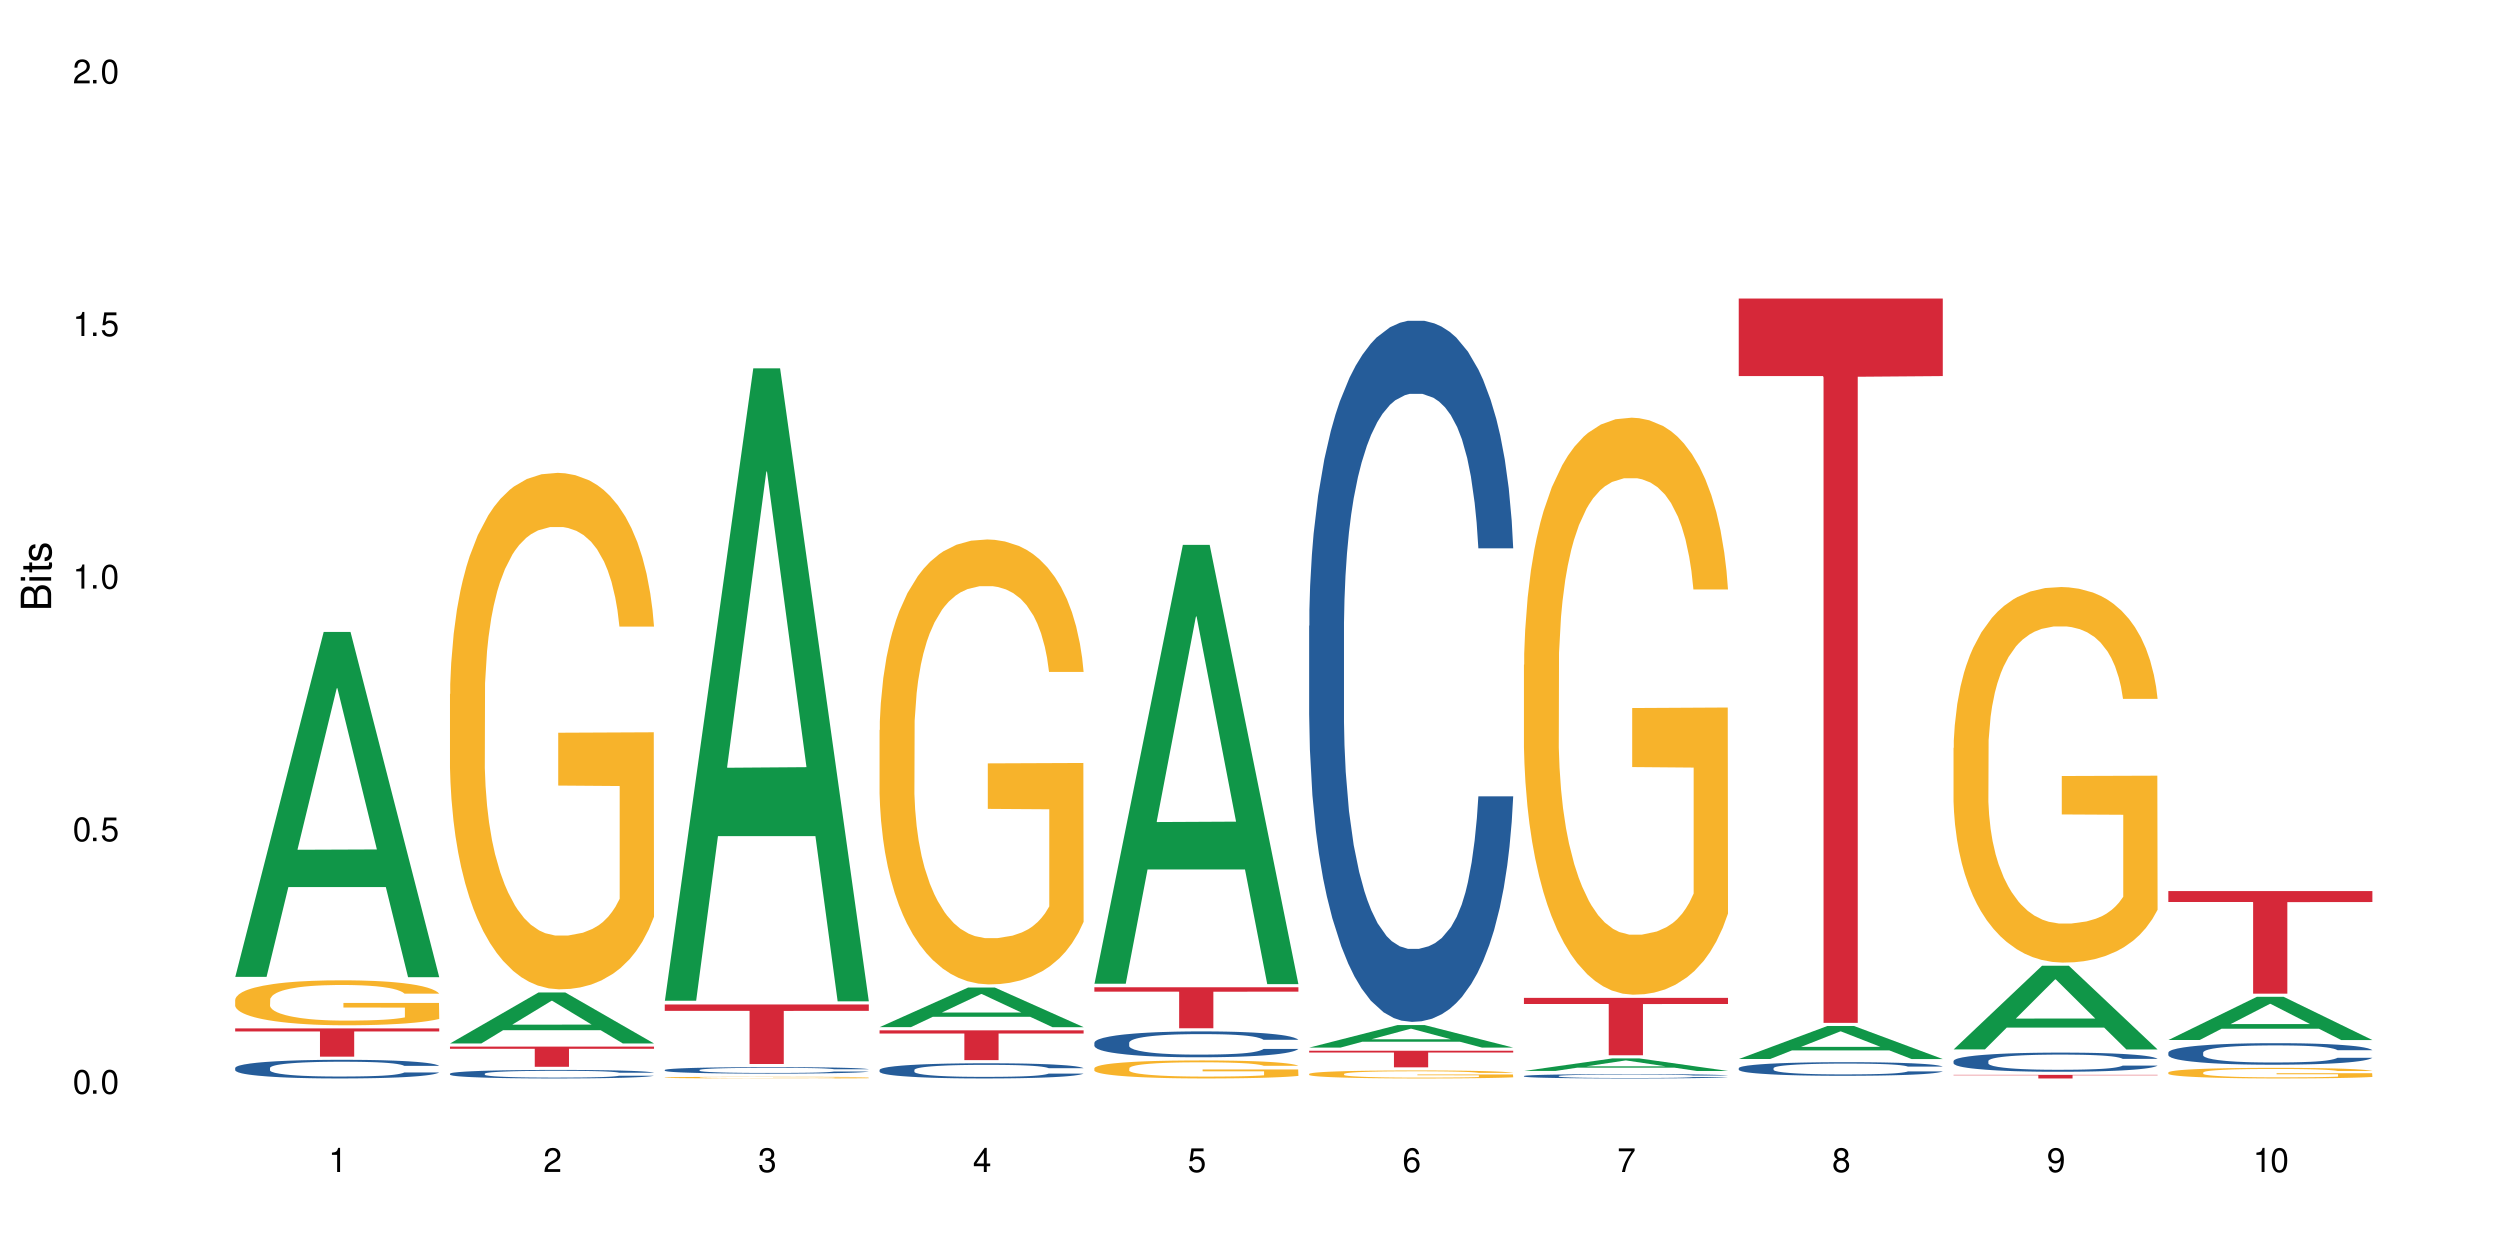 <?xml version="1.0" encoding="UTF-8"?>
<svg xmlns="http://www.w3.org/2000/svg" xmlns:xlink="http://www.w3.org/1999/xlink" width="720" height="360" viewBox="0 0 720 360">
<defs>
<g>
<g id="glyph-0-0">
</g>
<g id="glyph-0-1">
<path d="M 2.641 -6.938 C 2 -6.938 1.422 -6.656 1.078 -6.172 C 0.641 -5.562 0.406 -4.641 0.406 -3.359 C 0.406 -1.016 1.188 0.219 2.641 0.219 C 4.078 0.219 4.859 -1.016 4.859 -3.297 C 4.859 -4.641 4.656 -5.547 4.203 -6.172 C 3.844 -6.656 3.281 -6.938 2.641 -6.938 Z M 2.641 -6.188 C 3.547 -6.188 4 -5.25 4 -3.375 C 4 -1.406 3.562 -0.484 2.625 -0.484 C 1.734 -0.484 1.281 -1.438 1.281 -3.344 C 1.281 -5.25 1.734 -6.188 2.641 -6.188 Z M 2.641 -6.188 "/>
</g>
<g id="glyph-0-2">
<path d="M 1.828 -1 L 0.828 -1 L 0.828 0 L 1.828 0 Z M 1.828 -1 "/>
</g>
<g id="glyph-0-3">
<path d="M 4.562 -6.797 L 1.062 -6.797 L 0.547 -3.094 L 1.328 -3.094 C 1.719 -3.562 2.047 -3.734 2.578 -3.734 C 3.484 -3.734 4.062 -3.109 4.062 -2.094 C 4.062 -1.125 3.484 -0.531 2.578 -0.531 C 1.828 -0.531 1.375 -0.906 1.188 -1.672 L 0.328 -1.672 C 0.453 -1.109 0.547 -0.844 0.75 -0.594 C 1.125 -0.078 1.828 0.219 2.594 0.219 C 3.969 0.219 4.922 -0.781 4.922 -2.219 C 4.922 -3.562 4.031 -4.484 2.719 -4.484 C 2.25 -4.484 1.859 -4.359 1.469 -4.062 L 1.734 -5.969 L 4.562 -5.969 Z M 4.562 -6.797 "/>
</g>
<g id="glyph-0-4">
<path d="M 2.484 -4.938 L 2.484 0 L 3.328 0 L 3.328 -6.938 L 2.766 -6.938 C 2.469 -5.875 2.281 -5.734 0.984 -5.562 L 0.984 -4.938 Z M 2.484 -4.938 "/>
</g>
<g id="glyph-0-5">
<path d="M 4.859 -0.828 L 1.281 -0.828 C 1.359 -1.406 1.672 -1.781 2.5 -2.281 L 3.469 -2.828 C 4.406 -3.344 4.906 -4.062 4.906 -4.906 C 4.906 -5.484 4.672 -6.031 4.266 -6.406 C 3.859 -6.766 3.375 -6.938 2.719 -6.938 C 1.859 -6.938 1.219 -6.625 0.844 -6.031 C 0.609 -5.672 0.5 -5.234 0.484 -4.531 L 1.328 -4.531 C 1.359 -5.016 1.406 -5.281 1.531 -5.516 C 1.75 -5.938 2.188 -6.203 2.703 -6.203 C 3.469 -6.203 4.031 -5.641 4.031 -4.891 C 4.031 -4.344 3.719 -3.859 3.125 -3.516 L 2.234 -3 C 0.812 -2.172 0.406 -1.531 0.328 -0.016 L 4.859 -0.016 Z M 4.859 -0.828 "/>
</g>
<g id="glyph-0-6">
<path d="M 2.125 -3.188 L 2.578 -3.188 C 3.5 -3.188 3.984 -2.766 3.984 -1.922 C 3.984 -1.062 3.469 -0.531 2.594 -0.531 C 1.656 -0.531 1.203 -1 1.156 -2.016 L 0.312 -2.016 C 0.344 -1.453 0.438 -1.094 0.609 -0.781 C 0.953 -0.109 1.625 0.219 2.547 0.219 C 3.953 0.219 4.859 -0.625 4.859 -1.938 C 4.859 -2.828 4.516 -3.297 3.703 -3.594 C 4.344 -3.844 4.656 -4.328 4.656 -5.031 C 4.656 -6.219 3.875 -6.938 2.578 -6.938 C 1.203 -6.938 0.484 -6.172 0.453 -4.703 L 1.297 -4.703 C 1.312 -5.125 1.344 -5.359 1.453 -5.578 C 1.641 -5.969 2.062 -6.203 2.594 -6.203 C 3.344 -6.203 3.797 -5.75 3.797 -5 C 3.797 -4.516 3.609 -4.219 3.25 -4.047 C 3.016 -3.953 2.703 -3.922 2.125 -3.906 Z M 2.125 -3.188 "/>
</g>
<g id="glyph-0-7">
<path d="M 3.141 -1.672 L 3.141 0 L 3.984 0 L 3.984 -1.672 L 4.984 -1.672 L 4.984 -2.438 L 3.984 -2.438 L 3.984 -6.938 L 3.359 -6.938 L 0.266 -2.578 L 0.266 -1.672 Z M 3.141 -2.438 L 1 -2.438 L 3.141 -5.5 Z M 3.141 -2.438 "/>
</g>
<g id="glyph-0-8">
<path d="M 4.781 -5.125 C 4.609 -6.266 3.891 -6.938 2.844 -6.938 C 2.094 -6.938 1.422 -6.578 1.031 -5.953 C 0.594 -5.266 0.406 -4.422 0.406 -3.172 C 0.406 -2 0.578 -1.25 0.984 -0.641 C 1.359 -0.078 1.953 0.219 2.703 0.219 C 3.984 0.219 4.922 -0.75 4.922 -2.094 C 4.922 -3.375 4.062 -4.281 2.844 -4.281 C 2.172 -4.281 1.641 -4.031 1.281 -3.516 C 1.281 -5.234 1.828 -6.188 2.797 -6.188 C 3.391 -6.188 3.797 -5.797 3.938 -5.125 Z M 2.734 -3.531 C 3.547 -3.531 4.062 -2.953 4.062 -2.031 C 4.062 -1.156 3.484 -0.531 2.703 -0.531 C 1.922 -0.531 1.328 -1.188 1.328 -2.078 C 1.328 -2.938 1.906 -3.531 2.734 -3.531 Z M 2.734 -3.531 "/>
</g>
<g id="glyph-0-9">
<path d="M 4.984 -6.797 L 0.438 -6.797 L 0.438 -5.969 L 4.109 -5.969 C 2.5 -3.656 1.828 -2.234 1.328 0 L 2.219 0 C 2.594 -2.172 3.453 -4.047 4.984 -6.094 Z M 4.984 -6.797 "/>
</g>
<g id="glyph-0-10">
<path d="M 3.75 -3.656 C 4.469 -4.094 4.688 -4.438 4.688 -5.078 C 4.688 -6.172 3.844 -6.938 2.641 -6.938 C 1.438 -6.938 0.594 -6.172 0.594 -5.094 C 0.594 -4.438 0.812 -4.094 1.516 -3.656 C 0.734 -3.266 0.359 -2.703 0.359 -1.922 C 0.359 -0.656 1.281 0.219 2.641 0.219 C 3.984 0.219 4.922 -0.656 4.922 -1.922 C 4.922 -2.703 4.531 -3.266 3.75 -3.656 Z M 2.641 -6.188 C 3.359 -6.188 3.812 -5.75 3.812 -5.062 C 3.812 -4.406 3.344 -3.984 2.641 -3.984 C 1.922 -3.984 1.453 -4.406 1.453 -5.078 C 1.453 -5.75 1.922 -6.188 2.641 -6.188 Z M 2.641 -3.266 C 3.484 -3.266 4.062 -2.719 4.062 -1.906 C 4.062 -1.078 3.484 -0.531 2.625 -0.531 C 1.797 -0.531 1.219 -1.094 1.219 -1.906 C 1.219 -2.719 1.781 -3.266 2.641 -3.266 Z M 2.641 -3.266 "/>
</g>
<g id="glyph-0-11">
<path d="M 0.516 -1.578 C 0.672 -0.453 1.406 0.219 2.438 0.219 C 3.188 0.219 3.859 -0.141 4.266 -0.766 C 4.688 -1.453 4.891 -2.297 4.891 -3.547 C 4.891 -4.719 4.703 -5.453 4.312 -6.078 C 3.938 -6.641 3.344 -6.938 2.594 -6.938 C 1.297 -6.938 0.359 -5.969 0.359 -4.625 C 0.359 -3.344 1.234 -2.453 2.453 -2.453 C 3.094 -2.453 3.578 -2.672 4.016 -3.203 C 4 -1.484 3.469 -0.531 2.5 -0.531 C 1.906 -0.531 1.484 -0.906 1.359 -1.578 Z M 2.578 -6.203 C 3.375 -6.203 3.969 -5.531 3.969 -4.641 C 3.969 -3.797 3.391 -3.188 2.547 -3.188 C 1.734 -3.188 1.234 -3.766 1.234 -4.688 C 1.234 -5.562 1.797 -6.203 2.578 -6.203 Z M 2.578 -6.203 "/>
</g>
<g id="glyph-1-0">
</g>
<g id="glyph-1-1">
<path d="M 0 -0.953 L 0 -4.891 C 0 -5.719 -0.234 -6.344 -0.734 -6.797 C -1.188 -7.234 -1.812 -7.469 -2.5 -7.469 C -3.547 -7.469 -4.188 -7 -4.625 -5.875 C -4.984 -6.688 -5.625 -7.094 -6.531 -7.094 C -7.172 -7.094 -7.734 -6.859 -8.141 -6.391 C -8.562 -5.922 -8.75 -5.344 -8.75 -4.5 L -8.75 -0.953 Z M -4.984 -2.062 L -7.766 -2.062 L -7.766 -4.219 C -7.766 -4.844 -7.688 -5.203 -7.453 -5.5 C -7.219 -5.812 -6.859 -5.969 -6.375 -5.969 C -5.891 -5.969 -5.531 -5.812 -5.297 -5.5 C -5.062 -5.203 -4.984 -4.844 -4.984 -4.219 Z M -0.984 -2.062 L -4 -2.062 L -4 -4.781 C -4 -5.766 -3.438 -6.359 -2.484 -6.359 C -1.547 -6.359 -0.984 -5.766 -0.984 -4.781 Z M -0.984 -2.062 "/>
</g>
<g id="glyph-1-2">
<path d="M -6.281 -1.797 L -6.281 -0.797 L 0 -0.797 L 0 -1.797 Z M -8.75 -1.797 L -8.75 -0.797 L -7.484 -0.797 L -7.484 -1.797 Z M -8.75 -1.797 "/>
</g>
<g id="glyph-1-3">
<path d="M -6.281 -3.047 L -6.281 -2.016 L -8.016 -2.016 L -8.016 -1.016 L -6.281 -1.016 L -6.281 -0.172 L -5.469 -0.172 L -5.469 -1.016 L -0.719 -1.016 C -0.078 -1.016 0.281 -1.453 0.281 -2.234 C 0.281 -2.5 0.25 -2.719 0.188 -3.047 L -0.641 -3.047 C -0.609 -2.906 -0.594 -2.766 -0.594 -2.562 C -0.594 -2.141 -0.719 -2.016 -1.156 -2.016 L -5.469 -2.016 L -5.469 -3.047 Z M -6.281 -3.047 "/>
</g>
<g id="glyph-1-4">
<path d="M -4.531 -5.25 C -5.766 -5.25 -6.469 -4.422 -6.469 -2.969 C -6.469 -1.516 -5.719 -0.562 -4.547 -0.562 C -3.562 -0.562 -3.094 -1.062 -2.734 -2.562 L -2.516 -3.484 C -2.344 -4.188 -2.094 -4.469 -1.641 -4.469 C -1.047 -4.469 -0.641 -3.875 -0.641 -3 C -0.641 -2.453 -0.797 -2 -1.062 -1.75 C -1.25 -1.594 -1.422 -1.531 -1.875 -1.469 L -1.875 -0.406 C -0.422 -0.453 0.281 -1.266 0.281 -2.922 C 0.281 -4.5 -0.5 -5.516 -1.719 -5.516 C -2.656 -5.516 -3.172 -4.984 -3.469 -3.734 L -3.703 -2.766 C -3.891 -1.953 -4.156 -1.609 -4.594 -1.609 C -5.188 -1.609 -5.547 -2.125 -5.547 -2.938 C -5.547 -3.75 -5.203 -4.172 -4.531 -4.203 Z M -4.531 -5.25 "/>
</g>
</g>
</defs>
<rect x="-72" y="-36" width="864" height="432" fill="rgb(100%, 100%, 100%)" fill-opacity="1"/>
<path fill-rule="nonzero" fill="rgb(6.275%, 58.824%, 28.235%)" fill-opacity="1" d="M 67.73 281.332 L 67.793 281.238 L 93.223 181.992 L 100.945 181.992 L 126.5 281.426 L 117.52 281.426 L 111.117 255.473 L 83.051 255.473 L 76.773 281.332 L 67.73 281.332 L 85.75 244.734 L 108.543 244.641 L 97.176 198.238 L 97.051 198.145 L 96.926 198.426 L 85.688 244.641 L 85.75 244.734 Z M 67.73 281.332 "/>
<path fill-rule="nonzero" fill="rgb(14.51%, 36.078%, 60%)" fill-opacity="1" d="M 67.73 307.562 L 67.801 307.555 L 67.801 307.438 L 68.02 307.254 L 68.52 307.016 L 69.02 306.855 L 70.312 306.566 L 72.102 306.285 L 73.965 306.07 L 75.328 305.941 L 76.547 305.844 L 79.34 305.66 L 81.133 305.57 L 83.066 305.484 L 85.434 305.402 L 87.152 305.352 L 91.023 305.273 L 93.891 305.238 L 96.113 305.227 L 100.914 305.227 L 103.781 305.246 L 105.859 305.27 L 108.152 305.309 L 110.086 305.352 L 113.457 305.461 L 116.465 305.598 L 117.828 305.676 L 119.977 305.828 L 121.625 305.977 L 122.773 306.105 L 124.062 306.285 L 125.207 306.508 L 126.07 306.758 L 126.5 306.969 L 116.465 306.969 L 115.965 306.77 L 115.391 306.617 L 114.316 306.418 L 113.238 306.277 L 111.734 306.133 L 110.375 306.039 L 108.512 305.945 L 106.863 305.887 L 105.141 305.844 L 103.492 305.812 L 100.34 305.785 L 96.684 305.785 L 95.324 305.793 L 92.527 305.832 L 91.023 305.867 L 88.871 305.938 L 87.367 306 L 85.578 306.098 L 84.359 306.184 L 82.852 306.309 L 81.777 306.422 L 80.559 306.586 L 79.844 306.707 L 79.199 306.844 L 78.625 307.008 L 78.195 307.18 L 77.906 307.359 L 77.766 307.535 L 77.766 308.297 L 77.906 308.473 L 78.266 308.68 L 79.199 308.98 L 80.559 309.238 L 82.137 309.445 L 83.641 309.594 L 84.5 309.66 L 85.648 309.742 L 87.441 309.84 L 90.02 309.938 L 91.523 309.977 L 93.816 310.016 L 96.184 310.035 L 99.336 310.035 L 102.133 310.016 L 103.996 309.992 L 105.93 309.953 L 108.582 309.867 L 110.23 309.789 L 111.664 309.695 L 112.738 309.602 L 113.457 309.523 L 114.531 309.371 L 115.391 309.207 L 116.035 309.035 L 116.465 308.867 L 126.5 308.867 L 126.07 309.062 L 125.422 309.254 L 124.777 309.398 L 123.777 309.57 L 122.629 309.719 L 120.98 309.891 L 119.617 310.004 L 117.828 310.129 L 116.18 310.223 L 114.387 310.305 L 111.734 310.402 L 110.016 310.453 L 108.152 310.496 L 105.93 310.535 L 103.137 310.57 L 100.125 310.59 L 97.328 310.594 L 94.32 310.586 L 92.098 310.566 L 89.16 310.52 L 85.504 310.434 L 82.852 310.34 L 80.773 310.246 L 78.984 310.148 L 76.977 310.016 L 74.395 309.801 L 72.82 309.633 L 71.746 309.496 L 70.527 309.305 L 69.664 309.133 L 68.664 308.855 L 67.945 308.508 L 67.73 308.238 Z M 67.73 307.562 "/>
<path fill-rule="nonzero" fill="rgb(96.863%, 70.196%, 16.863%)" fill-opacity="1" d="M 67.73 287.875 L 67.801 287.863 L 67.801 287.629 L 68.09 287.098 L 68.805 286.363 L 69.738 285.758 L 70.742 285.285 L 71.387 285.039 L 72.461 284.684 L 73.395 284.422 L 75.758 283.891 L 78.77 283.395 L 80.418 283.18 L 82.281 282.98 L 84.93 282.754 L 86.148 282.672 L 89.875 282.484 L 94.105 282.363 L 98.762 282.328 L 100.914 282.34 L 103.852 282.387 L 107.863 282.52 L 110.16 282.637 L 111.949 282.754 L 113.812 282.91 L 116.105 283.145 L 118.258 283.43 L 119.977 283.711 L 121.695 284.066 L 123.129 284.445 L 124.348 284.859 L 125.422 285.355 L 126.07 285.77 L 126.5 286.184 L 116.535 286.184 L 115.965 285.77 L 115.32 285.453 L 114.242 285.062 L 113.168 284.777 L 112.094 284.551 L 110.086 284.246 L 108.367 284.055 L 106.215 283.891 L 104.137 283.785 L 101.773 283.711 L 100.34 283.688 L 96.543 283.688 L 93.102 283.773 L 91.094 283.867 L 89.66 283.961 L 87.656 284.137 L 86.438 284.281 L 85.719 284.375 L 83.57 284.742 L 82.137 285.074 L 81.348 285.297 L 80.344 285.652 L 79.629 285.973 L 78.84 286.445 L 78.41 286.801 L 77.836 287.605 L 77.766 289.734 L 77.98 290.184 L 78.41 290.668 L 78.984 291.094 L 79.844 291.543 L 80.703 291.887 L 82.207 292.348 L 83.496 292.656 L 84.5 292.855 L 86.438 293.176 L 87.227 293.281 L 89.09 293.496 L 91.023 293.66 L 93.387 293.801 L 95.18 293.875 L 98.047 293.934 L 101.703 293.934 L 106 293.863 L 108.727 293.766 L 110.59 293.672 L 111.809 293.59 L 113.312 293.461 L 114.387 293.34 L 115.391 293.211 L 116.609 293.012 L 116.609 290.184 L 98.906 290.172 L 98.906 288.848 L 126.426 288.836 L 126.5 293.461 L 124.992 293.777 L 123.129 294.086 L 121.34 294.324 L 119.477 294.523 L 116.824 294.75 L 114.672 294.891 L 111.375 295.055 L 108.367 295.164 L 105.215 295.234 L 102.418 295.27 L 99.121 295.281 L 96.184 295.258 L 93.031 295.188 L 90.52 295.094 L 88.227 294.973 L 85.934 294.82 L 83.066 294.57 L 81.203 294.371 L 79.27 294.121 L 77.336 293.828 L 75.613 293.508 L 74.469 293.258 L 73.32 292.977 L 72.102 292.621 L 70.957 292.219 L 70.098 291.852 L 69.309 291.438 L 68.734 291.047 L 68.16 290.516 L 67.875 290.09 L 67.73 289.723 Z M 67.73 287.875 "/>
<path fill-rule="nonzero" fill="rgb(83.922%, 15.686%, 22.353%)" fill-opacity="1" d="M 67.73 296.184 L 126.5 296.184 L 126.5 297.055 L 102.008 297.062 L 102.008 304.324 L 92.152 304.324 L 92.152 297.07 L 92.008 297.055 L 67.73 297.055 Z M 67.73 296.184 "/>
<path fill-rule="nonzero" fill="rgb(6.275%, 58.824%, 28.235%)" fill-opacity="1" d="M 129.594 300.512 L 129.656 300.496 L 155.082 285.832 L 162.805 285.832 L 188.359 300.523 L 179.383 300.523 L 172.977 296.691 L 144.91 296.691 L 138.633 300.512 L 129.594 300.512 L 147.613 295.102 L 170.402 295.09 L 159.039 288.23 L 158.914 288.219 L 158.789 288.258 L 147.547 295.09 L 147.613 295.102 Z M 129.594 300.512 "/>
<path fill-rule="nonzero" fill="rgb(14.51%, 36.078%, 60%)" fill-opacity="1" d="M 129.594 309.207 L 129.664 309.207 L 129.664 309.152 L 129.879 309.066 L 130.379 308.957 L 130.883 308.887 L 132.172 308.754 L 133.965 308.625 L 135.828 308.527 L 137.188 308.469 L 138.406 308.422 L 141.203 308.34 L 142.992 308.297 L 144.93 308.258 L 147.293 308.223 L 149.016 308.199 L 152.883 308.164 L 155.75 308.148 L 157.973 308.141 L 162.773 308.141 L 165.641 308.148 L 167.719 308.16 L 170.012 308.18 L 171.949 308.199 L 175.316 308.246 L 178.324 308.309 L 179.688 308.348 L 181.836 308.414 L 183.484 308.484 L 184.633 308.543 L 185.922 308.625 L 187.07 308.727 L 187.93 308.84 L 188.359 308.938 L 178.324 308.938 L 177.824 308.848 L 177.25 308.777 L 176.176 308.684 L 175.102 308.621 L 173.598 308.555 L 172.234 308.512 L 170.371 308.469 L 168.723 308.441 L 167.004 308.422 L 165.355 308.41 L 162.199 308.395 L 158.547 308.395 L 157.184 308.398 L 154.391 308.418 L 152.883 308.434 L 150.734 308.465 L 149.23 308.496 L 147.438 308.539 L 146.219 308.578 L 144.715 308.637 L 143.641 308.688 L 142.422 308.762 L 141.703 308.816 L 141.059 308.879 L 140.484 308.953 L 140.055 309.031 L 139.77 309.117 L 139.625 309.195 L 139.625 309.543 L 139.77 309.625 L 140.129 309.719 L 141.059 309.855 L 142.422 309.977 L 143.996 310.07 L 145.504 310.137 L 146.363 310.168 L 147.508 310.203 L 149.301 310.25 L 151.879 310.293 L 153.387 310.312 L 155.68 310.328 L 158.043 310.34 L 161.199 310.34 L 163.992 310.328 L 165.855 310.316 L 167.789 310.301 L 170.441 310.262 L 172.09 310.227 L 173.523 310.184 L 174.598 310.141 L 175.316 310.105 L 176.391 310.035 L 177.25 309.961 L 177.895 309.883 L 178.324 309.805 L 188.359 309.805 L 187.93 309.895 L 187.285 309.98 L 186.641 310.047 L 185.637 310.125 L 184.488 310.195 L 182.84 310.273 L 181.48 310.324 L 179.688 310.383 L 178.039 310.422 L 176.246 310.461 L 173.598 310.508 L 171.875 310.527 L 170.012 310.551 L 167.789 310.566 L 164.996 310.582 L 161.984 310.594 L 159.191 310.594 L 156.18 310.59 L 153.957 310.582 L 151.02 310.562 L 147.367 310.52 L 144.715 310.477 L 142.637 310.434 L 140.844 310.391 L 138.836 310.328 L 136.258 310.23 L 134.68 310.156 L 133.605 310.09 L 132.387 310.004 L 131.527 309.926 L 130.523 309.801 L 129.809 309.641 L 129.594 309.516 Z M 129.594 309.207 "/>
<path fill-rule="nonzero" fill="rgb(96.863%, 70.196%, 16.863%)" fill-opacity="1" d="M 129.594 199.891 L 129.664 199.754 L 129.664 197.039 L 129.949 190.926 L 130.668 182.5 L 131.598 175.574 L 132.602 170.141 L 133.246 167.289 L 134.32 163.211 L 135.254 160.223 L 137.617 154.109 L 140.629 148.406 L 142.277 145.961 L 144.141 143.652 L 146.793 141.07 L 148.012 140.117 L 151.738 137.945 L 155.965 136.586 L 160.625 136.18 L 162.773 136.316 L 165.711 136.859 L 169.727 138.352 L 172.02 139.711 L 173.812 141.07 L 175.676 142.836 L 177.969 145.551 L 180.117 148.812 L 181.836 152.074 L 183.559 156.148 L 184.992 160.496 L 186.211 165.25 L 187.285 170.957 L 187.93 175.711 L 188.359 180.465 L 178.398 180.465 L 177.824 175.711 L 177.18 172.043 L 176.105 167.559 L 175.031 164.297 L 173.953 161.719 L 171.949 158.188 L 170.227 156.012 L 168.078 154.109 L 166 152.887 L 163.633 152.074 L 162.199 151.801 L 158.402 151.801 L 154.961 152.754 L 152.957 153.84 L 151.523 154.926 L 149.516 156.965 L 148.297 158.594 L 147.582 159.68 L 145.43 163.891 L 143.996 167.695 L 143.207 170.277 L 142.207 174.352 L 141.488 178.02 L 140.699 183.453 L 140.27 187.527 L 139.695 196.766 L 139.625 221.219 L 139.84 226.379 L 140.27 231.949 L 140.844 236.84 L 141.703 242 L 142.562 245.941 L 144.07 251.238 L 145.359 254.77 L 146.363 257.082 L 148.297 260.75 L 149.086 261.973 L 150.949 264.414 L 152.883 266.316 L 155.25 267.949 L 157.039 268.762 L 159.906 269.441 L 163.562 269.441 L 167.863 268.629 L 170.586 267.539 L 172.449 266.453 L 173.668 265.504 L 175.172 264.008 L 176.246 262.648 L 177.25 261.156 L 178.469 258.848 L 178.469 226.379 L 160.766 226.242 L 160.766 211.027 L 188.289 210.895 L 188.359 264.008 L 186.855 267.676 L 184.992 271.207 L 183.199 273.926 L 181.336 276.234 L 178.684 278.816 L 176.535 280.445 L 173.238 282.348 L 170.227 283.57 L 167.074 284.387 L 164.277 284.793 L 160.984 284.93 L 158.043 284.656 L 154.891 283.84 L 152.383 282.754 L 150.09 281.398 L 147.797 279.629 L 144.93 276.777 L 143.066 274.469 L 141.129 271.617 L 139.195 268.219 L 137.477 264.551 L 136.328 261.699 L 135.184 258.438 L 133.965 254.363 L 132.816 249.746 L 131.957 245.535 L 131.168 240.777 L 130.594 236.297 L 130.023 230.184 L 129.734 225.293 L 129.594 221.082 Z M 129.594 199.891 "/>
<path fill-rule="nonzero" fill="rgb(83.922%, 15.686%, 22.353%)" fill-opacity="1" d="M 129.594 301.426 L 188.359 301.426 L 188.359 302.051 L 163.867 302.055 L 163.867 307.238 L 154.012 307.238 L 154.012 302.059 L 153.871 302.051 L 129.594 302.051 Z M 129.594 301.426 "/>
<path fill-rule="nonzero" fill="rgb(6.275%, 58.824%, 28.235%)" fill-opacity="1" d="M 191.453 288.215 L 191.516 288.043 L 216.945 106.082 L 224.668 106.082 L 250.219 288.387 L 241.242 288.387 L 234.84 240.801 L 206.773 240.801 L 200.492 288.215 L 191.453 288.215 L 209.473 221.113 L 232.266 220.941 L 220.898 135.867 L 220.773 135.695 L 220.648 136.207 L 209.41 220.941 L 209.473 221.113 Z M 191.453 288.215 "/>
<path fill-rule="nonzero" fill="rgb(14.51%, 36.078%, 60%)" fill-opacity="1" d="M 191.453 308.148 L 191.523 308.145 L 191.523 308.105 L 191.738 308.039 L 192.242 307.957 L 192.742 307.902 L 194.031 307.801 L 195.824 307.703 L 197.688 307.629 L 199.051 307.582 L 200.27 307.547 L 203.062 307.484 L 204.855 307.453 L 206.789 307.422 L 209.156 307.395 L 210.875 307.379 L 214.746 307.352 L 217.613 307.336 L 219.832 307.332 L 224.637 307.332 L 227.5 307.34 L 229.582 307.348 L 231.875 307.363 L 233.809 307.379 L 237.176 307.414 L 240.188 307.461 L 241.547 307.488 L 243.699 307.543 L 245.348 307.594 L 246.492 307.641 L 247.785 307.703 L 248.93 307.781 L 249.789 307.867 L 250.219 307.941 L 240.188 307.941 L 239.684 307.871 L 239.113 307.82 L 238.035 307.75 L 236.961 307.699 L 235.457 307.648 L 234.094 307.617 L 232.23 307.586 L 230.582 307.562 L 228.863 307.547 L 227.215 307.539 L 224.062 307.527 L 220.406 307.527 L 219.043 307.531 L 216.25 307.543 L 214.746 307.559 L 212.594 307.582 L 211.09 307.602 L 209.297 307.637 L 208.078 307.668 L 206.574 307.711 L 205.5 307.75 L 204.281 307.809 L 203.566 307.852 L 202.918 307.898 L 202.348 307.953 L 201.918 308.016 L 201.629 308.078 L 201.484 308.141 L 201.484 308.406 L 201.629 308.465 L 201.988 308.539 L 202.918 308.645 L 204.281 308.734 L 205.859 308.805 L 207.363 308.855 L 208.223 308.883 L 209.371 308.91 L 211.16 308.941 L 213.742 308.977 L 215.246 308.992 L 217.539 309.004 L 219.906 309.012 L 223.059 309.012 L 225.852 309.004 L 227.715 308.996 L 229.652 308.98 L 232.305 308.953 L 233.953 308.926 L 235.387 308.895 L 236.461 308.859 L 237.176 308.832 L 238.254 308.781 L 239.113 308.723 L 239.758 308.66 L 240.188 308.602 L 250.219 308.602 L 249.789 308.672 L 249.145 308.738 L 248.5 308.789 L 247.496 308.848 L 246.352 308.902 L 244.703 308.961 L 243.34 309 L 241.547 309.043 L 239.898 309.074 L 238.109 309.105 L 235.457 309.141 L 233.738 309.156 L 231.875 309.172 L 229.652 309.188 L 226.855 309.199 L 223.848 309.203 L 221.051 309.207 L 218.043 309.203 L 215.82 309.195 L 212.883 309.18 L 209.227 309.148 L 206.574 309.117 L 204.496 309.086 L 202.703 309.051 L 200.699 309.004 L 198.117 308.93 L 196.543 308.871 L 195.465 308.824 L 194.246 308.754 L 193.387 308.695 L 192.383 308.602 L 191.668 308.477 L 191.453 308.383 Z M 191.453 308.148 "/>
<path fill-rule="nonzero" fill="rgb(96.863%, 70.196%, 16.863%)" fill-opacity="1" d="M 191.453 310.316 L 191.523 310.316 L 191.523 310.309 L 191.812 310.289 L 192.527 310.258 L 193.461 310.238 L 194.461 310.219 L 195.109 310.211 L 196.184 310.195 L 197.113 310.188 L 199.48 310.168 L 202.488 310.148 L 204.137 310.141 L 206 310.133 L 208.652 310.125 L 209.871 310.121 L 213.598 310.113 L 217.828 310.109 L 227.574 310.109 L 231.586 310.117 L 233.879 310.121 L 235.672 310.125 L 237.535 310.129 L 239.828 310.141 L 241.98 310.148 L 245.418 310.172 L 246.852 310.188 L 248.07 310.203 L 249.145 310.223 L 249.789 310.238 L 250.219 310.254 L 240.258 310.254 L 239.684 310.238 L 239.039 310.227 L 237.965 310.211 L 236.891 310.199 L 235.816 310.191 L 233.809 310.18 L 232.09 310.172 L 229.938 310.168 L 227.859 310.164 L 225.496 310.16 L 220.262 310.16 L 216.824 310.164 L 214.816 310.168 L 213.383 310.168 L 211.375 310.176 L 210.156 310.18 L 209.441 310.184 L 207.293 310.199 L 205.859 310.211 L 205.07 310.219 L 204.066 310.234 L 203.348 310.246 L 202.562 310.262 L 202.133 310.277 L 201.559 310.305 L 201.484 310.387 L 201.703 310.402 L 202.133 310.422 L 202.703 310.438 L 203.566 310.453 L 204.426 310.469 L 205.93 310.484 L 207.219 310.496 L 208.223 310.504 L 210.156 310.516 L 210.945 310.52 L 212.809 310.527 L 214.746 310.535 L 217.109 310.539 L 218.902 310.543 L 225.422 310.543 L 229.723 310.539 L 232.445 310.539 L 234.309 310.535 L 235.527 310.531 L 237.035 310.527 L 238.109 310.52 L 239.113 310.516 L 240.332 310.508 L 240.332 310.402 L 222.629 310.402 L 222.629 310.352 L 250.148 310.352 L 250.219 310.527 L 248.715 310.539 L 246.852 310.551 L 245.059 310.559 L 243.195 310.566 L 240.547 310.574 L 238.395 310.578 L 235.098 310.586 L 232.09 310.59 L 228.934 310.594 L 219.906 310.594 L 216.75 310.59 L 214.242 310.586 L 209.656 310.578 L 206.789 310.566 L 204.926 310.559 L 202.992 310.551 L 201.055 310.539 L 199.336 310.527 L 198.191 310.52 L 197.043 310.508 L 195.824 310.496 L 194.68 310.48 L 193.816 310.465 L 193.031 310.449 L 192.457 310.434 L 191.883 310.414 L 191.598 310.398 L 191.453 310.387 Z M 191.453 310.316 "/>
<path fill-rule="nonzero" fill="rgb(83.922%, 15.686%, 22.353%)" fill-opacity="1" d="M 191.453 289.289 L 250.219 289.289 L 250.219 291.125 L 225.727 291.141 L 225.727 306.43 L 215.875 306.43 L 215.875 291.156 L 215.73 291.125 L 191.453 291.125 Z M 191.453 289.289 "/>
<path fill-rule="nonzero" fill="rgb(6.275%, 58.824%, 28.235%)" fill-opacity="1" d="M 253.312 295.812 L 253.375 295.805 L 278.805 284.418 L 286.527 284.418 L 312.082 295.824 L 303.102 295.824 L 296.699 292.848 L 268.633 292.848 L 262.355 295.812 L 253.312 295.812 L 271.332 291.617 L 294.125 291.605 L 282.762 286.281 L 282.633 286.273 L 282.508 286.305 L 271.27 291.605 L 271.332 291.617 Z M 253.312 295.812 "/>
<path fill-rule="nonzero" fill="rgb(14.51%, 36.078%, 60%)" fill-opacity="1" d="M 253.312 308.125 L 253.387 308.121 L 253.387 308.023 L 253.602 307.871 L 254.102 307.68 L 254.605 307.547 L 255.895 307.312 L 257.684 307.086 L 259.547 306.91 L 260.91 306.805 L 262.129 306.727 L 264.922 306.578 L 266.715 306.5 L 268.652 306.434 L 271.016 306.367 L 272.734 306.324 L 276.605 306.262 L 279.473 306.234 L 281.695 306.223 L 286.496 306.223 L 289.363 306.238 L 291.441 306.258 L 293.734 306.289 L 295.668 306.324 L 299.039 306.414 L 302.047 306.523 L 303.41 306.59 L 305.559 306.715 L 307.207 306.832 L 308.355 306.938 L 309.645 307.086 L 310.793 307.266 L 311.652 307.469 L 312.082 307.641 L 302.047 307.641 L 301.547 307.48 L 300.973 307.355 L 299.898 307.191 L 298.824 307.078 L 297.316 306.961 L 295.957 306.887 L 294.094 306.809 L 292.445 306.762 L 290.723 306.727 L 289.074 306.703 L 285.922 306.676 L 282.266 306.676 L 280.906 306.684 L 278.109 306.719 L 276.605 306.746 L 274.457 306.801 L 272.949 306.852 L 271.16 306.934 L 269.941 307 L 268.434 307.105 L 267.359 307.195 L 266.141 307.328 L 265.426 307.43 L 264.781 307.539 L 264.207 307.672 L 263.777 307.812 L 263.492 307.961 L 263.348 308.105 L 263.348 308.723 L 263.492 308.867 L 263.848 309.035 L 264.781 309.277 L 266.141 309.492 L 267.719 309.66 L 269.223 309.777 L 270.082 309.836 L 271.23 309.898 L 273.023 309.98 L 275.602 310.059 L 277.105 310.09 L 279.402 310.121 L 281.766 310.137 L 284.918 310.137 L 287.715 310.121 L 289.578 310.102 L 291.512 310.07 L 294.164 310.004 L 295.812 309.938 L 297.246 309.863 L 298.32 309.785 L 299.039 309.723 L 300.113 309.598 L 300.973 309.465 L 301.617 309.324 L 302.047 309.188 L 312.082 309.188 L 311.652 309.348 L 311.008 309.504 L 310.363 309.617 L 309.359 309.758 L 308.211 309.883 L 306.562 310.023 L 305.203 310.113 L 303.41 310.215 L 301.762 310.289 L 299.969 310.359 L 297.316 310.438 L 295.598 310.477 L 293.734 310.516 L 291.512 310.547 L 288.719 310.574 L 285.707 310.59 L 282.914 310.594 L 279.902 310.586 L 277.68 310.57 L 274.742 310.535 L 271.086 310.461 L 268.434 310.387 L 266.355 310.309 L 264.566 310.23 L 262.559 310.121 L 259.98 309.945 L 258.402 309.812 L 257.328 309.699 L 256.109 309.543 L 255.25 309.402 L 254.246 309.18 L 253.527 308.895 L 253.312 308.676 Z M 253.312 308.125 "/>
<path fill-rule="nonzero" fill="rgb(96.863%, 70.196%, 16.863%)" fill-opacity="1" d="M 253.312 210.254 L 253.387 210.137 L 253.387 207.797 L 253.672 202.527 L 254.387 195.273 L 255.32 189.305 L 256.324 184.621 L 256.969 182.164 L 258.043 178.652 L 258.977 176.078 L 261.34 170.812 L 264.352 165.895 L 266 163.789 L 267.863 161.801 L 270.516 159.578 L 271.73 158.758 L 275.461 156.883 L 279.688 155.715 L 284.348 155.363 L 286.496 155.48 L 289.434 155.949 L 293.449 157.234 L 295.742 158.406 L 297.531 159.578 L 299.395 161.098 L 301.691 163.438 L 303.84 166.246 L 305.559 169.055 L 307.281 172.566 L 308.715 176.312 L 309.93 180.41 L 311.008 185.324 L 311.652 189.422 L 312.082 193.516 L 302.121 193.516 L 301.547 189.422 L 300.902 186.262 L 299.824 182.398 L 298.75 179.59 L 297.676 177.367 L 295.668 174.324 L 293.949 172.449 L 291.801 170.812 L 289.723 169.758 L 287.355 169.055 L 285.922 168.824 L 282.125 168.824 L 278.684 169.641 L 276.676 170.578 L 275.242 171.516 L 273.238 173.27 L 272.02 174.676 L 271.301 175.609 L 269.152 179.238 L 267.719 182.516 L 266.93 184.738 L 265.926 188.25 L 265.211 191.41 L 264.422 196.09 L 263.992 199.602 L 263.418 207.562 L 263.348 228.629 L 263.562 233.074 L 263.992 237.875 L 264.566 242.086 L 265.426 246.535 L 266.285 249.93 L 267.789 254.492 L 269.082 257.535 L 270.082 259.523 L 272.02 262.684 L 272.809 263.738 L 274.672 265.844 L 276.605 267.484 L 278.973 268.887 L 280.762 269.59 L 283.629 270.176 L 287.285 270.176 L 291.586 269.473 L 294.309 268.535 L 296.172 267.602 L 297.391 266.781 L 298.895 265.492 L 299.969 264.324 L 300.973 263.035 L 302.191 261.047 L 302.191 233.074 L 284.488 232.957 L 284.488 219.852 L 312.008 219.734 L 312.082 265.492 L 310.578 268.652 L 308.715 271.695 L 306.922 274.039 L 305.059 276.027 L 302.406 278.25 L 300.258 279.656 L 296.961 281.293 L 293.949 282.348 L 290.797 283.051 L 288 283.398 L 284.703 283.516 L 281.766 283.281 L 278.613 282.582 L 276.105 281.645 L 273.812 280.473 L 271.516 278.953 L 268.652 276.496 L 266.789 274.504 L 264.852 272.047 L 262.918 269.121 L 261.195 265.961 L 260.051 263.504 L 258.902 260.695 L 257.684 257.184 L 256.539 253.203 L 255.68 249.578 L 254.891 245.48 L 254.316 241.617 L 253.742 236.352 L 253.457 232.137 L 253.312 228.512 Z M 253.312 210.254 "/>
<path fill-rule="nonzero" fill="rgb(83.922%, 15.686%, 22.353%)" fill-opacity="1" d="M 253.312 296.727 L 312.082 296.727 L 312.082 297.648 L 287.59 297.656 L 287.59 305.32 L 277.734 305.32 L 277.734 297.664 L 277.594 297.648 L 253.312 297.648 Z M 253.312 296.727 "/>
<path fill-rule="nonzero" fill="rgb(6.275%, 58.824%, 28.235%)" fill-opacity="1" d="M 315.176 283.32 L 315.238 283.199 L 340.664 156.918 L 348.387 156.918 L 373.941 283.438 L 364.965 283.438 L 358.559 250.41 L 330.496 250.41 L 324.215 283.32 L 315.176 283.32 L 333.195 236.75 L 355.984 236.633 L 344.621 177.586 L 344.496 177.469 L 344.371 177.824 L 333.133 236.633 L 333.195 236.75 Z M 315.176 283.32 "/>
<path fill-rule="nonzero" fill="rgb(14.51%, 36.078%, 60%)" fill-opacity="1" d="M 315.176 300.293 L 315.246 300.285 L 315.246 300.121 L 315.461 299.863 L 315.961 299.535 L 316.465 299.309 L 317.754 298.906 L 319.547 298.52 L 321.41 298.219 L 322.77 298.043 L 323.988 297.906 L 326.785 297.656 L 328.578 297.523 L 330.512 297.41 L 332.875 297.293 L 334.598 297.227 L 338.465 297.117 L 341.332 297.07 L 343.555 297.047 L 348.355 297.047 L 351.223 297.074 L 353.301 297.109 L 355.594 297.164 L 357.531 297.227 L 360.898 297.375 L 363.91 297.566 L 365.27 297.676 L 367.422 297.887 L 369.07 298.09 L 370.215 298.266 L 371.504 298.52 L 372.652 298.828 L 373.512 299.172 L 373.941 299.465 L 363.91 299.465 L 363.406 299.195 L 362.832 298.984 L 361.758 298.703 L 360.684 298.508 L 359.18 298.309 L 357.816 298.18 L 355.953 298.051 L 354.305 297.969 L 352.586 297.906 L 350.938 297.867 L 347.785 297.824 L 344.129 297.824 L 342.766 297.84 L 339.973 297.895 L 338.465 297.941 L 336.316 298.035 L 334.812 298.125 L 333.02 298.262 L 331.801 298.375 L 330.297 298.555 L 329.223 298.711 L 328.004 298.934 L 327.285 299.105 L 326.641 299.297 L 326.066 299.52 L 325.637 299.758 L 325.352 300.012 L 325.207 300.258 L 325.207 301.312 L 325.352 301.559 L 325.711 301.844 L 326.641 302.262 L 328.004 302.621 L 329.578 302.906 L 331.086 303.113 L 331.945 303.207 L 333.09 303.316 L 334.883 303.453 L 337.465 303.59 L 338.969 303.645 L 341.262 303.699 L 343.625 303.727 L 346.781 303.727 L 349.574 303.699 L 351.438 303.664 L 353.375 303.609 L 356.023 303.492 L 357.672 303.383 L 359.105 303.254 L 360.184 303.125 L 360.898 303.016 L 361.973 302.805 L 362.832 302.574 L 363.48 302.336 L 363.91 302.102 L 373.941 302.102 L 373.512 302.375 L 372.867 302.641 L 372.223 302.84 L 371.219 303.078 L 370.07 303.289 L 368.422 303.527 L 367.062 303.684 L 365.27 303.855 L 363.621 303.984 L 361.832 304.098 L 359.18 304.234 L 357.457 304.305 L 355.594 304.367 L 353.375 304.418 L 350.578 304.469 L 347.57 304.496 L 344.773 304.5 L 341.762 304.488 L 339.543 304.461 L 336.602 304.398 L 332.949 304.277 L 330.297 304.148 L 328.219 304.02 L 326.426 303.883 L 324.418 303.699 L 321.84 303.398 L 320.262 303.168 L 319.188 302.977 L 317.969 302.711 L 317.109 302.473 L 316.105 302.09 L 315.391 301.605 L 315.176 301.23 Z M 315.176 300.293 "/>
<path fill-rule="nonzero" fill="rgb(96.863%, 70.196%, 16.863%)" fill-opacity="1" d="M 315.176 307.625 L 315.246 307.621 L 315.246 307.527 L 315.531 307.312 L 316.25 307.02 L 317.18 306.777 L 318.184 306.59 L 318.828 306.488 L 319.906 306.348 L 320.836 306.242 L 323.203 306.031 L 326.211 305.832 L 327.859 305.746 L 329.723 305.664 L 332.375 305.574 L 333.594 305.543 L 337.32 305.465 L 341.547 305.418 L 346.207 305.402 L 348.355 305.41 L 351.297 305.426 L 355.309 305.48 L 357.602 305.527 L 359.395 305.574 L 361.258 305.637 L 363.551 305.73 L 365.699 305.844 L 367.422 305.957 L 369.141 306.102 L 370.574 306.254 L 371.793 306.418 L 372.867 306.617 L 373.512 306.781 L 373.941 306.949 L 363.98 306.949 L 363.406 306.781 L 362.762 306.656 L 361.688 306.5 L 360.613 306.387 L 359.535 306.293 L 357.531 306.172 L 355.809 306.098 L 353.66 306.031 L 351.582 305.988 L 349.215 305.957 L 347.785 305.949 L 343.984 305.949 L 340.547 305.98 L 338.539 306.02 L 337.105 306.059 L 335.098 306.129 L 333.879 306.188 L 333.164 306.223 L 331.012 306.371 L 329.578 306.504 L 328.793 306.594 L 327.789 306.734 L 327.07 306.863 L 326.281 307.055 L 325.852 307.195 L 325.281 307.52 L 325.207 308.371 L 325.422 308.551 L 325.852 308.746 L 326.426 308.918 L 327.285 309.098 L 328.145 309.234 L 329.652 309.418 L 330.941 309.543 L 331.945 309.621 L 333.879 309.75 L 334.668 309.793 L 336.531 309.879 L 338.465 309.945 L 340.832 310 L 342.625 310.031 L 345.488 310.055 L 349.145 310.055 L 353.445 310.027 L 356.168 309.988 L 358.031 309.949 L 359.25 309.918 L 360.754 309.863 L 361.832 309.816 L 362.832 309.766 L 364.051 309.684 L 364.051 308.551 L 346.352 308.547 L 346.352 308.016 L 373.871 308.012 L 373.941 309.863 L 372.438 309.992 L 370.574 310.117 L 368.781 310.211 L 366.918 310.289 L 364.266 310.383 L 362.117 310.438 L 358.82 310.504 L 355.809 310.547 L 352.656 310.574 L 349.863 310.59 L 346.566 310.594 L 343.625 310.586 L 340.473 310.555 L 337.965 310.52 L 335.672 310.473 L 333.379 310.41 L 330.512 310.309 L 328.648 310.23 L 326.715 310.129 L 324.777 310.012 L 323.059 309.883 L 321.91 309.785 L 320.766 309.668 L 319.547 309.527 L 318.398 309.367 L 317.539 309.219 L 316.75 309.055 L 316.18 308.898 L 315.605 308.684 L 315.316 308.512 L 315.176 308.367 Z M 315.176 307.625 "/>
<path fill-rule="nonzero" fill="rgb(83.922%, 15.686%, 22.353%)" fill-opacity="1" d="M 315.176 284.34 L 373.941 284.34 L 373.941 285.605 L 349.449 285.613 L 349.449 296.145 L 339.594 296.145 L 339.594 285.625 L 339.453 285.605 L 315.176 285.605 Z M 315.176 284.34 "/>
<path fill-rule="nonzero" fill="rgb(6.275%, 58.824%, 28.235%)" fill-opacity="1" d="M 377.035 301.707 L 377.098 301.699 L 402.527 295.211 L 410.25 295.211 L 435.805 301.711 L 426.824 301.711 L 420.422 300.016 L 392.355 300.016 L 386.078 301.707 L 377.035 301.707 L 395.055 299.312 L 417.848 299.309 L 406.48 296.273 L 406.355 296.27 L 406.23 296.285 L 394.992 299.309 L 395.055 299.312 Z M 377.035 301.707 "/>
<path fill-rule="nonzero" fill="rgb(14.51%, 36.078%, 60%)" fill-opacity="1" d="M 377.035 180.246 L 377.105 180.062 L 377.105 175.633 L 377.32 168.621 L 377.824 159.762 L 378.324 153.672 L 379.617 142.781 L 381.406 132.262 L 383.27 124.141 L 384.633 119.34 L 385.852 115.648 L 388.645 108.82 L 390.438 105.312 L 392.371 102.176 L 394.738 99.039 L 396.457 97.195 L 400.328 94.242 L 403.195 92.949 L 405.414 92.395 L 410.219 92.395 L 413.086 93.133 L 415.164 94.055 L 417.457 95.531 L 419.391 97.195 L 422.758 101.254 L 425.77 106.422 L 427.133 109.375 L 429.281 115.098 L 430.93 120.633 L 432.078 125.434 L 433.367 132.262 L 434.512 140.566 L 435.375 149.98 L 435.805 157.914 L 425.77 157.914 L 425.27 150.531 L 424.695 144.812 L 423.621 137.246 L 422.543 131.891 L 421.039 126.539 L 419.68 123.031 L 417.816 119.527 L 416.168 117.312 L 414.445 115.648 L 412.797 114.543 L 409.645 113.434 L 405.988 113.434 L 404.629 113.805 L 401.832 115.281 L 400.328 116.574 L 398.176 119.156 L 396.672 121.555 L 394.879 125.246 L 393.664 128.387 L 392.156 133.184 L 391.082 137.43 L 389.863 143.52 L 389.148 148.133 L 388.504 153.301 L 387.93 159.391 L 387.5 165.852 L 387.211 172.68 L 387.07 179.324 L 387.07 207.934 L 387.211 214.578 L 387.57 222.328 L 388.504 233.586 L 389.863 243.371 L 391.441 251.121 L 392.945 256.66 L 393.805 259.242 L 394.953 262.195 L 396.742 265.887 L 399.324 269.578 L 400.828 271.055 L 403.121 272.531 L 405.488 273.27 L 408.641 273.27 L 411.438 272.531 L 413.301 271.609 L 415.234 270.133 L 417.887 266.992 L 419.535 264.039 L 420.969 260.535 L 422.043 257.027 L 422.758 254.074 L 423.836 248.352 L 424.695 242.078 L 425.34 235.617 L 425.77 229.344 L 435.805 229.344 L 435.375 236.727 L 434.727 243.922 L 434.082 249.277 L 433.078 255.734 L 431.934 261.457 L 430.285 267.918 L 428.922 272.16 L 427.133 276.777 L 425.484 280.281 L 423.691 283.422 L 421.039 287.113 L 419.32 288.957 L 417.457 290.617 L 415.234 292.094 L 412.438 293.387 L 409.43 294.125 L 406.633 294.309 L 403.625 293.941 L 401.402 293.203 L 398.465 291.543 L 394.809 288.219 L 392.156 284.711 L 390.078 281.207 L 388.289 277.516 L 386.281 272.531 L 383.699 264.41 L 382.125 258.137 L 381.047 252.969 L 379.832 245.77 L 378.969 239.309 L 377.969 228.973 L 377.25 215.871 L 377.035 205.719 Z M 377.035 180.246 "/>
<path fill-rule="nonzero" fill="rgb(96.863%, 70.196%, 16.863%)" fill-opacity="1" d="M 377.035 309.277 L 377.105 309.273 L 377.105 309.23 L 377.395 309.137 L 378.109 309.008 L 379.043 308.898 L 380.047 308.816 L 380.691 308.77 L 381.766 308.707 L 382.695 308.66 L 385.062 308.566 L 388.07 308.477 L 389.719 308.441 L 391.582 308.406 L 394.234 308.363 L 395.453 308.352 L 399.18 308.316 L 403.41 308.297 L 408.066 308.289 L 410.219 308.289 L 413.156 308.301 L 417.168 308.324 L 419.461 308.344 L 421.254 308.363 L 423.117 308.391 L 425.41 308.434 L 427.562 308.484 L 429.281 308.535 L 431 308.598 L 432.434 308.664 L 433.652 308.738 L 434.727 308.828 L 435.375 308.902 L 435.805 308.977 L 425.84 308.977 L 425.27 308.902 L 424.621 308.844 L 423.547 308.773 L 422.473 308.723 L 421.398 308.684 L 419.391 308.629 L 417.672 308.598 L 415.52 308.566 L 413.441 308.547 L 411.078 308.535 L 409.645 308.531 L 405.848 308.531 L 402.406 308.547 L 400.398 308.562 L 398.965 308.578 L 396.961 308.609 L 395.742 308.637 L 395.023 308.652 L 392.875 308.719 L 391.441 308.777 L 390.652 308.816 L 389.648 308.879 L 388.934 308.938 L 388.145 309.02 L 387.715 309.086 L 387.141 309.227 L 387.07 309.605 L 387.285 309.688 L 387.715 309.773 L 388.289 309.848 L 389.148 309.93 L 390.008 309.988 L 391.512 310.07 L 392.801 310.125 L 393.805 310.164 L 395.742 310.219 L 396.527 310.238 L 398.391 310.277 L 400.328 310.305 L 402.691 310.332 L 404.484 310.344 L 407.352 310.355 L 411.008 310.355 L 415.305 310.34 L 418.031 310.324 L 419.895 310.309 L 421.109 310.293 L 422.617 310.27 L 423.691 310.25 L 424.695 310.227 L 425.914 310.191 L 425.914 309.688 L 408.211 309.684 L 408.211 309.449 L 435.73 309.445 L 435.805 310.27 L 434.297 310.328 L 432.434 310.383 L 430.645 310.422 L 428.781 310.461 L 426.129 310.5 L 423.977 310.523 L 420.68 310.555 L 417.672 310.574 L 414.52 310.586 L 411.723 310.594 L 408.426 310.594 L 405.488 310.59 L 402.336 310.578 L 399.824 310.562 L 397.531 310.539 L 395.238 310.512 L 392.371 310.469 L 390.508 310.434 L 388.574 310.387 L 386.641 310.336 L 384.918 310.277 L 383.773 310.234 L 382.625 310.184 L 381.406 310.121 L 380.262 310.051 L 379.398 309.984 L 378.613 309.91 L 378.039 309.84 L 377.465 309.746 L 377.18 309.672 L 377.035 309.605 Z M 377.035 309.277 "/>
<path fill-rule="nonzero" fill="rgb(83.922%, 15.686%, 22.353%)" fill-opacity="1" d="M 377.035 302.613 L 435.805 302.613 L 435.805 303.125 L 411.312 303.129 L 411.312 307.387 L 401.457 307.387 L 401.457 303.133 L 401.312 303.125 L 377.035 303.125 Z M 377.035 302.613 "/>
<path fill-rule="nonzero" fill="rgb(6.275%, 58.824%, 28.235%)" fill-opacity="1" d="M 438.895 308.438 L 438.957 308.434 L 464.387 304.82 L 472.109 304.82 L 497.664 308.441 L 488.688 308.441 L 482.281 307.496 L 454.215 307.496 L 447.938 308.438 L 438.895 308.438 L 456.914 307.105 L 479.707 307.102 L 468.344 305.414 L 468.219 305.41 L 468.09 305.418 L 456.852 307.102 L 456.914 307.105 Z M 438.895 308.438 "/>
<path fill-rule="nonzero" fill="rgb(14.51%, 36.078%, 60%)" fill-opacity="1" d="M 438.895 309.887 L 438.969 309.887 L 438.969 309.859 L 439.184 309.816 L 439.684 309.762 L 440.188 309.723 L 441.477 309.656 L 443.27 309.59 L 445.133 309.539 L 446.492 309.512 L 447.711 309.488 L 450.508 309.445 L 452.297 309.422 L 454.234 309.402 L 456.598 309.383 L 458.316 309.371 L 462.188 309.355 L 465.055 309.348 L 467.277 309.344 L 472.078 309.344 L 474.945 309.348 L 477.023 309.352 L 479.316 309.363 L 481.254 309.371 L 484.621 309.398 L 487.629 309.43 L 488.992 309.449 L 491.141 309.484 L 492.789 309.52 L 493.938 309.547 L 495.227 309.59 L 496.375 309.641 L 497.234 309.699 L 497.664 309.75 L 487.629 309.75 L 487.129 309.703 L 486.555 309.668 L 485.48 309.621 L 484.406 309.586 L 482.898 309.555 L 481.539 309.531 L 479.676 309.512 L 478.027 309.496 L 476.309 309.488 L 474.66 309.48 L 471.504 309.473 L 467.852 309.473 L 466.488 309.477 L 463.691 309.484 L 462.188 309.492 L 460.039 309.508 L 458.535 309.523 L 456.742 309.547 L 455.523 309.566 L 454.02 309.598 L 452.941 309.621 L 451.727 309.66 L 451.008 309.688 L 450.363 309.719 L 449.789 309.758 L 449.359 309.797 L 449.074 309.84 L 448.93 309.883 L 448.93 310.059 L 449.074 310.102 L 449.43 310.148 L 450.363 310.219 L 451.727 310.277 L 453.301 310.328 L 454.805 310.359 L 455.668 310.379 L 456.812 310.395 L 458.605 310.418 L 461.184 310.441 L 462.691 310.449 L 464.984 310.461 L 467.348 310.465 L 470.5 310.465 L 473.297 310.461 L 475.16 310.453 L 477.094 310.445 L 479.746 310.426 L 481.395 310.406 L 482.828 310.387 L 483.902 310.363 L 484.621 310.344 L 485.695 310.309 L 486.555 310.27 L 487.199 310.23 L 487.629 310.191 L 497.664 310.191 L 497.234 310.238 L 496.59 310.281 L 495.945 310.316 L 494.941 310.355 L 493.793 310.391 L 492.145 310.43 L 490.785 310.457 L 488.992 310.484 L 487.344 310.508 L 485.551 310.527 L 482.898 310.551 L 481.18 310.562 L 479.316 310.57 L 477.094 310.582 L 474.301 310.59 L 471.289 310.594 L 465.484 310.594 L 463.262 310.586 L 460.324 310.578 L 456.668 310.555 L 454.02 310.535 L 451.941 310.512 L 450.148 310.488 L 448.141 310.461 L 445.562 310.41 L 443.984 310.371 L 442.91 310.34 L 441.691 310.293 L 440.832 310.254 L 439.828 310.188 L 439.109 310.109 L 438.895 310.047 Z M 438.895 309.887 "/>
<path fill-rule="nonzero" fill="rgb(96.863%, 70.196%, 16.863%)" fill-opacity="1" d="M 438.895 191.469 L 438.969 191.316 L 438.969 188.281 L 439.254 181.453 L 439.973 172.043 L 440.902 164.301 L 441.906 158.23 L 442.551 155.043 L 443.625 150.492 L 444.559 147.152 L 446.922 140.324 L 449.934 133.949 L 451.582 131.215 L 453.445 128.637 L 456.098 125.754 L 457.316 124.691 L 461.043 122.262 L 465.27 120.742 L 469.93 120.289 L 472.078 120.441 L 475.016 121.047 L 479.031 122.719 L 481.324 124.234 L 483.117 125.754 L 484.98 127.727 L 487.273 130.762 L 489.422 134.402 L 491.141 138.047 L 492.863 142.598 L 494.297 147.457 L 495.516 152.77 L 496.59 159.141 L 497.234 164.453 L 497.664 169.766 L 487.703 169.766 L 487.129 164.453 L 486.484 160.355 L 485.41 155.348 L 484.332 151.707 L 483.258 148.82 L 481.254 144.875 L 479.531 142.449 L 477.383 140.324 L 475.305 138.957 L 472.938 138.047 L 471.504 137.742 L 467.707 137.742 L 464.266 138.805 L 462.262 140.02 L 460.828 141.234 L 458.82 143.508 L 457.602 145.332 L 456.887 146.547 L 454.734 151.25 L 453.301 155.5 L 452.512 158.383 L 451.512 162.938 L 450.793 167.035 L 450.004 173.105 L 449.574 177.656 L 449 187.98 L 448.93 215.297 L 449.145 221.066 L 449.574 227.289 L 450.148 232.75 L 451.008 238.52 L 451.867 242.918 L 453.375 248.84 L 454.664 252.785 L 455.668 255.363 L 457.602 259.461 L 458.391 260.828 L 460.254 263.562 L 462.188 265.684 L 464.555 267.508 L 466.344 268.418 L 469.211 269.176 L 472.867 269.176 L 477.168 268.266 L 479.891 267.051 L 481.754 265.836 L 482.973 264.773 L 484.477 263.105 L 485.551 261.586 L 486.555 259.918 L 487.773 257.34 L 487.773 221.066 L 470.07 220.914 L 470.07 203.914 L 497.594 203.762 L 497.664 263.105 L 496.16 267.203 L 494.297 271.148 L 492.504 274.184 L 490.641 276.766 L 487.988 279.648 L 485.84 281.469 L 482.543 283.594 L 479.531 284.961 L 476.379 285.871 L 473.582 286.328 L 470.285 286.477 L 467.348 286.176 L 464.195 285.266 L 461.688 284.051 L 459.395 282.531 L 457.102 280.559 L 454.234 277.371 L 452.371 274.793 L 450.434 271.605 L 448.5 267.809 L 446.781 263.711 L 445.633 260.523 L 444.484 256.883 L 443.27 252.328 L 442.121 247.168 L 441.262 242.465 L 440.473 237.152 L 439.898 232.145 L 439.328 225.312 L 439.039 219.852 L 438.895 215.145 Z M 438.895 191.469 "/>
<path fill-rule="nonzero" fill="rgb(83.922%, 15.686%, 22.353%)" fill-opacity="1" d="M 438.895 287.379 L 497.664 287.379 L 497.664 289.152 L 473.172 289.164 L 473.172 303.918 L 463.316 303.918 L 463.316 289.18 L 463.176 289.152 L 438.895 289.152 Z M 438.895 287.379 "/>
<path fill-rule="nonzero" fill="rgb(6.275%, 58.824%, 28.235%)" fill-opacity="1" d="M 500.758 305 L 500.82 304.988 L 526.25 295.496 L 533.973 295.496 L 559.523 305.008 L 550.547 305.008 L 544.141 302.523 L 516.078 302.523 L 509.797 305 L 500.758 305 L 518.777 301.496 L 541.566 301.488 L 530.203 297.051 L 530.078 297.043 L 529.953 297.07 L 518.715 301.488 L 518.777 301.496 Z M 500.758 305 "/>
<path fill-rule="nonzero" fill="rgb(14.51%, 36.078%, 60%)" fill-opacity="1" d="M 500.758 307.617 L 500.828 307.613 L 500.828 307.527 L 501.043 307.391 L 501.547 307.219 L 502.047 307.102 L 503.336 306.887 L 505.129 306.684 L 506.992 306.527 L 508.355 306.434 L 509.57 306.359 L 512.367 306.227 L 514.16 306.16 L 516.094 306.098 L 518.461 306.039 L 520.18 306.004 L 524.051 305.945 L 526.914 305.922 L 529.137 305.91 L 533.938 305.91 L 536.805 305.922 L 538.883 305.941 L 541.18 305.969 L 543.113 306.004 L 546.48 306.082 L 549.492 306.184 L 550.852 306.238 L 553.004 306.352 L 554.652 306.457 L 555.797 306.551 L 557.09 306.684 L 558.234 306.844 L 559.094 307.027 L 559.523 307.184 L 549.492 307.184 L 548.988 307.039 L 548.418 306.926 L 547.34 306.781 L 546.266 306.676 L 544.762 306.574 L 543.398 306.504 L 541.535 306.438 L 539.887 306.395 L 538.168 306.359 L 536.52 306.34 L 533.367 306.316 L 529.711 306.316 L 528.348 306.324 L 525.555 306.355 L 524.051 306.379 L 521.898 306.43 L 520.395 306.477 L 518.602 306.547 L 517.383 306.609 L 515.879 306.703 L 514.805 306.785 L 513.586 306.902 L 512.867 306.992 L 512.223 307.094 L 511.652 307.211 L 511.219 307.336 L 510.934 307.469 L 510.789 307.598 L 510.789 308.152 L 510.934 308.281 L 511.293 308.434 L 512.223 308.652 L 513.586 308.844 L 515.164 308.992 L 516.668 309.102 L 517.527 309.152 L 518.676 309.207 L 520.465 309.281 L 523.047 309.352 L 524.551 309.379 L 526.844 309.41 L 529.211 309.422 L 532.363 309.422 L 535.156 309.41 L 537.02 309.391 L 538.957 309.363 L 541.609 309.301 L 543.258 309.246 L 544.691 309.176 L 545.766 309.109 L 546.48 309.051 L 547.555 308.938 L 548.418 308.816 L 549.062 308.691 L 549.492 308.57 L 559.523 308.57 L 559.094 308.715 L 558.449 308.852 L 557.805 308.957 L 556.801 309.082 L 555.656 309.195 L 554.008 309.32 L 552.645 309.402 L 550.852 309.492 L 549.203 309.559 L 547.414 309.621 L 544.762 309.691 L 543.043 309.727 L 541.18 309.762 L 538.957 309.789 L 536.16 309.812 L 533.152 309.828 L 530.355 309.832 L 527.348 309.824 L 525.125 309.812 L 522.188 309.777 L 518.531 309.715 L 515.879 309.645 L 513.801 309.578 L 512.008 309.508 L 510.004 309.41 L 507.422 309.25 L 505.844 309.129 L 504.77 309.027 L 503.551 308.891 L 502.691 308.766 L 501.688 308.562 L 500.973 308.309 L 500.758 308.109 Z M 500.758 307.617 "/>
<path fill-rule="nonzero" fill="rgb(83.922%, 15.686%, 22.353%)" fill-opacity="1" d="M 500.758 85.98 L 559.523 85.98 L 559.523 108.309 L 535.031 108.508 L 535.031 294.594 L 525.18 294.594 L 525.18 108.703 L 525.035 108.309 L 500.758 108.309 Z M 500.758 85.98 "/>
<path fill-rule="nonzero" fill="rgb(6.275%, 58.824%, 28.235%)" fill-opacity="1" d="M 562.617 302.23 L 562.68 302.207 L 588.109 278.133 L 595.832 278.133 L 621.387 302.254 L 612.406 302.254 L 606.004 295.957 L 577.938 295.957 L 571.66 302.23 L 562.617 302.23 L 580.637 293.352 L 603.43 293.332 L 592.066 282.074 L 591.938 282.051 L 591.812 282.121 L 580.574 293.332 L 580.637 293.352 Z M 562.617 302.23 "/>
<path fill-rule="nonzero" fill="rgb(14.51%, 36.078%, 60%)" fill-opacity="1" d="M 562.617 305.555 L 562.691 305.551 L 562.691 305.43 L 562.906 305.238 L 563.406 304.996 L 563.906 304.828 L 565.199 304.531 L 566.988 304.246 L 568.852 304.023 L 570.215 303.891 L 571.434 303.789 L 574.227 303.605 L 576.02 303.508 L 577.953 303.422 L 580.32 303.336 L 582.039 303.285 L 585.91 303.207 L 588.777 303.172 L 591 303.156 L 595.801 303.156 L 598.668 303.176 L 600.746 303.199 L 603.039 303.242 L 604.973 303.285 L 608.344 303.398 L 611.352 303.539 L 612.715 303.621 L 614.863 303.777 L 616.512 303.926 L 617.66 304.059 L 618.949 304.246 L 620.098 304.473 L 620.957 304.727 L 621.387 304.945 L 611.352 304.945 L 610.852 304.742 L 610.277 304.586 L 609.203 304.379 L 608.129 304.234 L 606.621 304.09 L 605.262 303.992 L 603.398 303.898 L 601.75 303.836 L 600.027 303.789 L 598.379 303.762 L 595.227 303.73 L 591.57 303.73 L 590.211 303.742 L 587.414 303.781 L 585.91 303.816 L 583.762 303.887 L 582.254 303.953 L 580.465 304.055 L 579.246 304.137 L 577.738 304.27 L 576.664 304.387 L 575.445 304.551 L 574.73 304.68 L 574.086 304.82 L 573.512 304.984 L 573.082 305.16 L 572.793 305.348 L 572.652 305.531 L 572.652 306.312 L 572.793 306.492 L 573.152 306.703 L 574.086 307.012 L 575.445 307.277 L 577.023 307.488 L 578.527 307.641 L 579.387 307.711 L 580.535 307.793 L 582.328 307.895 L 584.906 307.992 L 586.41 308.035 L 588.707 308.074 L 591.07 308.094 L 594.223 308.094 L 597.02 308.074 L 598.883 308.051 L 600.816 308.008 L 603.469 307.922 L 605.117 307.844 L 606.551 307.746 L 607.625 307.652 L 608.344 307.57 L 609.418 307.414 L 610.277 307.242 L 610.922 307.066 L 611.352 306.895 L 621.387 306.895 L 620.957 307.098 L 620.312 307.293 L 619.664 307.441 L 618.664 307.617 L 617.516 307.773 L 615.867 307.949 L 614.504 308.066 L 612.715 308.191 L 611.066 308.285 L 609.273 308.371 L 606.621 308.473 L 604.902 308.523 L 603.039 308.57 L 600.816 308.609 L 598.023 308.645 L 595.012 308.664 L 592.219 308.668 L 589.207 308.66 L 586.984 308.641 L 584.047 308.594 L 580.391 308.504 L 577.738 308.406 L 575.66 308.312 L 573.871 308.211 L 571.863 308.074 L 569.281 307.852 L 567.707 307.684 L 566.633 307.539 L 565.414 307.344 L 564.555 307.168 L 563.551 306.887 L 562.832 306.527 L 562.617 306.25 Z M 562.617 305.555 "/>
<path fill-rule="nonzero" fill="rgb(96.863%, 70.196%, 16.863%)" fill-opacity="1" d="M 562.617 215.395 L 562.691 215.293 L 562.691 213.32 L 562.977 208.875 L 563.691 202.75 L 564.625 197.711 L 565.629 193.762 L 566.273 191.688 L 567.348 188.723 L 568.281 186.551 L 570.645 182.105 L 573.656 177.953 L 575.305 176.176 L 577.168 174.496 L 579.816 172.621 L 581.035 171.93 L 584.762 170.348 L 588.992 169.359 L 593.648 169.062 L 595.801 169.164 L 598.738 169.559 L 602.754 170.645 L 605.047 171.633 L 606.836 172.621 L 608.699 173.906 L 610.992 175.879 L 613.145 178.25 L 614.863 180.621 L 616.586 183.586 L 618.016 186.746 L 619.234 190.203 L 620.312 194.352 L 620.957 197.809 L 621.387 201.27 L 611.426 201.27 L 610.852 197.809 L 610.207 195.145 L 609.129 191.883 L 608.055 189.512 L 606.98 187.637 L 604.973 185.066 L 603.254 183.488 L 601.105 182.105 L 599.023 181.215 L 596.66 180.621 L 595.227 180.426 L 591.43 180.426 L 587.988 181.117 L 585.98 181.906 L 584.547 182.695 L 582.543 184.18 L 581.324 185.363 L 580.605 186.152 L 578.457 189.215 L 577.023 191.98 L 576.234 193.859 L 575.23 196.824 L 574.516 199.488 L 573.727 203.441 L 573.297 206.406 L 572.723 213.121 L 572.652 230.902 L 572.867 234.656 L 573.297 238.707 L 573.871 242.262 L 574.73 246.016 L 575.59 248.883 L 577.094 252.734 L 578.387 255.301 L 579.387 256.98 L 581.324 259.648 L 582.113 260.539 L 583.977 262.316 L 585.91 263.699 L 588.273 264.883 L 590.066 265.477 L 592.934 265.969 L 596.59 265.969 L 600.891 265.379 L 603.613 264.586 L 605.477 263.797 L 606.695 263.105 L 608.199 262.02 L 609.273 261.031 L 610.277 259.945 L 611.496 258.266 L 611.496 234.656 L 593.793 234.559 L 593.793 223.492 L 621.312 223.395 L 621.387 262.02 L 619.879 264.688 L 618.016 267.254 L 616.227 269.23 L 614.363 270.91 L 611.711 272.785 L 609.559 273.973 L 606.266 275.355 L 603.254 276.242 L 600.102 276.836 L 597.305 277.133 L 594.008 277.23 L 591.07 277.035 L 587.918 276.441 L 585.41 275.652 L 583.113 274.664 L 580.82 273.379 L 577.953 271.305 L 576.09 269.625 L 574.156 267.551 L 572.223 265.082 L 570.5 262.414 L 569.355 260.34 L 568.207 257.969 L 566.988 255.004 L 565.844 251.648 L 564.984 248.586 L 564.195 245.129 L 563.621 241.867 L 563.047 237.422 L 562.762 233.867 L 562.617 230.805 Z M 562.617 215.395 "/>
<path fill-rule="nonzero" fill="rgb(83.922%, 15.686%, 22.353%)" fill-opacity="1" d="M 562.617 309.57 L 621.387 309.57 L 621.387 309.68 L 596.895 309.684 L 596.895 310.594 L 587.039 310.594 L 587.039 309.684 L 586.895 309.68 L 562.617 309.68 Z M 562.617 309.57 "/>
<path fill-rule="nonzero" fill="rgb(6.275%, 58.824%, 28.235%)" fill-opacity="1" d="M 624.48 299.52 L 624.543 299.508 L 649.969 287.086 L 657.691 287.086 L 683.246 299.531 L 674.27 299.531 L 667.863 296.285 L 639.797 296.285 L 633.52 299.52 L 624.48 299.52 L 642.5 294.941 L 665.289 294.93 L 653.926 289.121 L 653.801 289.109 L 653.676 289.145 L 642.438 294.93 L 642.5 294.941 Z M 624.48 299.52 "/>
<path fill-rule="nonzero" fill="rgb(14.51%, 36.078%, 60%)" fill-opacity="1" d="M 624.48 303.133 L 624.551 303.129 L 624.551 302.992 L 624.766 302.777 L 625.266 302.504 L 625.77 302.316 L 627.059 301.984 L 628.852 301.66 L 630.715 301.41 L 632.074 301.262 L 633.293 301.148 L 636.09 300.938 L 637.879 300.832 L 639.816 300.734 L 642.18 300.641 L 643.902 300.582 L 647.77 300.492 L 650.637 300.453 L 652.859 300.434 L 657.66 300.434 L 660.527 300.457 L 662.605 300.484 L 664.898 300.531 L 666.836 300.582 L 670.203 300.707 L 673.215 300.867 L 674.574 300.957 L 676.727 301.133 L 678.375 301.301 L 679.52 301.449 L 680.809 301.66 L 681.957 301.914 L 682.816 302.203 L 683.246 302.449 L 673.215 302.449 L 672.711 302.223 L 672.137 302.047 L 671.062 301.812 L 669.988 301.648 L 668.484 301.484 L 667.121 301.375 L 665.258 301.27 L 663.609 301.199 L 661.891 301.148 L 660.242 301.113 L 657.086 301.082 L 653.434 301.082 L 652.07 301.094 L 649.277 301.137 L 647.77 301.176 L 645.621 301.258 L 644.117 301.332 L 642.324 301.445 L 641.105 301.539 L 639.602 301.688 L 638.527 301.82 L 637.309 302.004 L 636.59 302.148 L 635.945 302.305 L 635.371 302.492 L 634.941 302.691 L 634.656 302.902 L 634.512 303.105 L 634.512 303.984 L 634.656 304.188 L 635.016 304.426 L 635.945 304.773 L 637.309 305.074 L 638.883 305.312 L 640.391 305.48 L 641.25 305.562 L 642.395 305.652 L 644.188 305.766 L 646.766 305.879 L 648.273 305.926 L 650.566 305.969 L 652.93 305.992 L 656.086 305.992 L 658.879 305.969 L 660.742 305.941 L 662.68 305.895 L 665.328 305.801 L 666.977 305.711 L 668.41 305.602 L 669.488 305.492 L 670.203 305.402 L 671.277 305.227 L 672.137 305.035 L 672.781 304.836 L 673.215 304.645 L 683.246 304.645 L 682.816 304.871 L 682.172 305.09 L 681.527 305.254 L 680.523 305.453 L 679.375 305.629 L 677.727 305.828 L 676.367 305.957 L 674.574 306.102 L 672.926 306.207 L 671.133 306.305 L 668.484 306.418 L 666.762 306.477 L 664.898 306.527 L 662.68 306.57 L 659.883 306.609 L 656.871 306.633 L 654.078 306.641 L 651.066 306.629 L 648.848 306.605 L 645.906 306.555 L 642.254 306.453 L 639.602 306.344 L 637.523 306.238 L 635.73 306.125 L 633.723 305.969 L 631.145 305.719 L 629.566 305.527 L 628.492 305.367 L 627.273 305.148 L 626.414 304.949 L 625.41 304.633 L 624.695 304.23 L 624.48 303.918 Z M 624.48 303.133 "/>
<path fill-rule="nonzero" fill="rgb(96.863%, 70.196%, 16.863%)" fill-opacity="1" d="M 624.48 308.848 L 624.551 308.848 L 624.551 308.789 L 624.836 308.664 L 625.555 308.492 L 626.484 308.352 L 627.488 308.238 L 628.133 308.18 L 629.207 308.098 L 630.141 308.035 L 632.504 307.91 L 635.516 307.793 L 637.164 307.742 L 639.027 307.695 L 641.68 307.641 L 642.898 307.621 L 646.625 307.578 L 650.852 307.551 L 655.512 307.543 L 657.66 307.543 L 660.598 307.555 L 664.613 307.586 L 666.906 307.613 L 668.699 307.641 L 670.562 307.68 L 672.855 307.734 L 675.004 307.801 L 676.727 307.867 L 678.445 307.949 L 679.879 308.039 L 681.098 308.137 L 682.172 308.254 L 682.816 308.352 L 683.246 308.449 L 673.285 308.449 L 672.711 308.352 L 672.066 308.277 L 670.992 308.184 L 669.918 308.117 L 668.84 308.066 L 666.836 307.992 L 665.113 307.949 L 662.965 307.91 L 660.887 307.883 L 658.52 307.867 L 657.086 307.863 L 653.289 307.863 L 649.848 307.883 L 647.844 307.902 L 646.41 307.926 L 644.402 307.969 L 643.184 308 L 642.469 308.023 L 640.316 308.109 L 638.883 308.188 L 638.098 308.242 L 637.094 308.324 L 636.375 308.398 L 635.586 308.512 L 635.156 308.594 L 634.586 308.785 L 634.512 309.285 L 634.727 309.391 L 635.156 309.508 L 635.73 309.605 L 636.59 309.715 L 637.449 309.793 L 638.957 309.902 L 640.246 309.977 L 641.25 310.023 L 643.184 310.098 L 643.973 310.125 L 645.836 310.172 L 647.77 310.211 L 650.137 310.246 L 651.926 310.262 L 654.793 310.277 L 658.449 310.277 L 662.75 310.258 L 665.473 310.238 L 667.336 310.215 L 668.555 310.195 L 670.059 310.164 L 671.133 310.137 L 672.137 310.105 L 673.355 310.059 L 673.355 309.391 L 655.656 309.391 L 655.656 309.078 L 683.176 309.074 L 683.246 310.164 L 681.742 310.238 L 679.879 310.312 L 678.086 310.367 L 676.223 310.414 L 673.57 310.469 L 671.422 310.504 L 668.125 310.543 L 665.113 310.566 L 661.961 310.582 L 659.168 310.59 L 655.871 310.594 L 652.93 310.59 L 649.777 310.57 L 647.27 310.551 L 644.977 310.523 L 642.684 310.484 L 639.816 310.426 L 637.953 310.379 L 636.016 310.32 L 634.082 310.25 L 632.363 310.176 L 631.215 310.117 L 630.07 310.051 L 628.852 309.969 L 627.703 309.871 L 626.844 309.785 L 626.055 309.688 L 625.48 309.598 L 624.91 309.469 L 624.621 309.371 L 624.48 309.285 Z M 624.48 308.848 "/>
<path fill-rule="nonzero" fill="rgb(83.922%, 15.686%, 22.353%)" fill-opacity="1" d="M 624.48 256.621 L 683.246 256.621 L 683.246 259.785 L 658.754 259.812 L 658.754 286.184 L 648.898 286.184 L 648.898 259.84 L 648.758 259.785 L 624.48 259.785 Z M 624.48 256.621 "/>
<g fill="rgb(0%, 0%, 0%)" fill-opacity="1">
<use xlink:href="#glyph-0-1" x="20.965" y="314.993"/>
<use xlink:href="#glyph-0-2" x="25.965" y="314.993"/>
<use xlink:href="#glyph-0-1" x="28.965" y="314.993"/>
</g>
<g fill="rgb(0%, 0%, 0%)" fill-opacity="1">
<use xlink:href="#glyph-0-1" x="20.965" y="242.251"/>
<use xlink:href="#glyph-0-2" x="25.965" y="242.251"/>
<use xlink:href="#glyph-0-3" x="28.965" y="242.251"/>
</g>
<g fill="rgb(0%, 0%, 0%)" fill-opacity="1">
<use xlink:href="#glyph-0-4" x="20.965" y="169.509"/>
<use xlink:href="#glyph-0-2" x="25.965" y="169.509"/>
<use xlink:href="#glyph-0-1" x="28.965" y="169.509"/>
</g>
<g fill="rgb(0%, 0%, 0%)" fill-opacity="1">
<use xlink:href="#glyph-0-4" x="20.965" y="96.767"/>
<use xlink:href="#glyph-0-2" x="25.965" y="96.767"/>
<use xlink:href="#glyph-0-3" x="28.965" y="96.767"/>
</g>
<g fill="rgb(0%, 0%, 0%)" fill-opacity="1">
<use xlink:href="#glyph-0-5" x="20.965" y="24.024"/>
<use xlink:href="#glyph-0-2" x="25.965" y="24.024"/>
<use xlink:href="#glyph-0-1" x="28.965" y="24.024"/>
</g>
<g fill="rgb(0%, 0%, 0%)" fill-opacity="1">
<use xlink:href="#glyph-0-4" x="94.613" y="337.532"/>
</g>
<g fill="rgb(0%, 0%, 0%)" fill-opacity="1">
<use xlink:href="#glyph-0-5" x="156.477" y="337.532"/>
</g>
<g fill="rgb(0%, 0%, 0%)" fill-opacity="1">
<use xlink:href="#glyph-0-6" x="218.336" y="337.532"/>
</g>
<g fill="rgb(0%, 0%, 0%)" fill-opacity="1">
<use xlink:href="#glyph-0-7" x="280.199" y="337.532"/>
</g>
<g fill="rgb(0%, 0%, 0%)" fill-opacity="1">
<use xlink:href="#glyph-0-3" x="342.059" y="337.532"/>
</g>
<g fill="rgb(0%, 0%, 0%)" fill-opacity="1">
<use xlink:href="#glyph-0-8" x="403.918" y="337.532"/>
</g>
<g fill="rgb(0%, 0%, 0%)" fill-opacity="1">
<use xlink:href="#glyph-0-9" x="465.781" y="337.532"/>
</g>
<g fill="rgb(0%, 0%, 0%)" fill-opacity="1">
<use xlink:href="#glyph-0-10" x="527.641" y="337.532"/>
</g>
<g fill="rgb(0%, 0%, 0%)" fill-opacity="1">
<use xlink:href="#glyph-0-11" x="589.5" y="337.532"/>
</g>
<g fill="rgb(0%, 0%, 0%)" fill-opacity="1">
<use xlink:href="#glyph-0-4" x="648.863" y="337.532"/>
<use xlink:href="#glyph-0-1" x="653.863" y="337.532"/>
</g>
<g fill="rgb(0%, 0%, 0%)" fill-opacity="1">
<use xlink:href="#glyph-1-1" x="14.725" y="176.012"/>
<use xlink:href="#glyph-1-2" x="14.725" y="168.012"/>
<use xlink:href="#glyph-1-3" x="14.725" y="165.012"/>
<use xlink:href="#glyph-1-4" x="14.725" y="162.012"/>
</g>
</svg>
